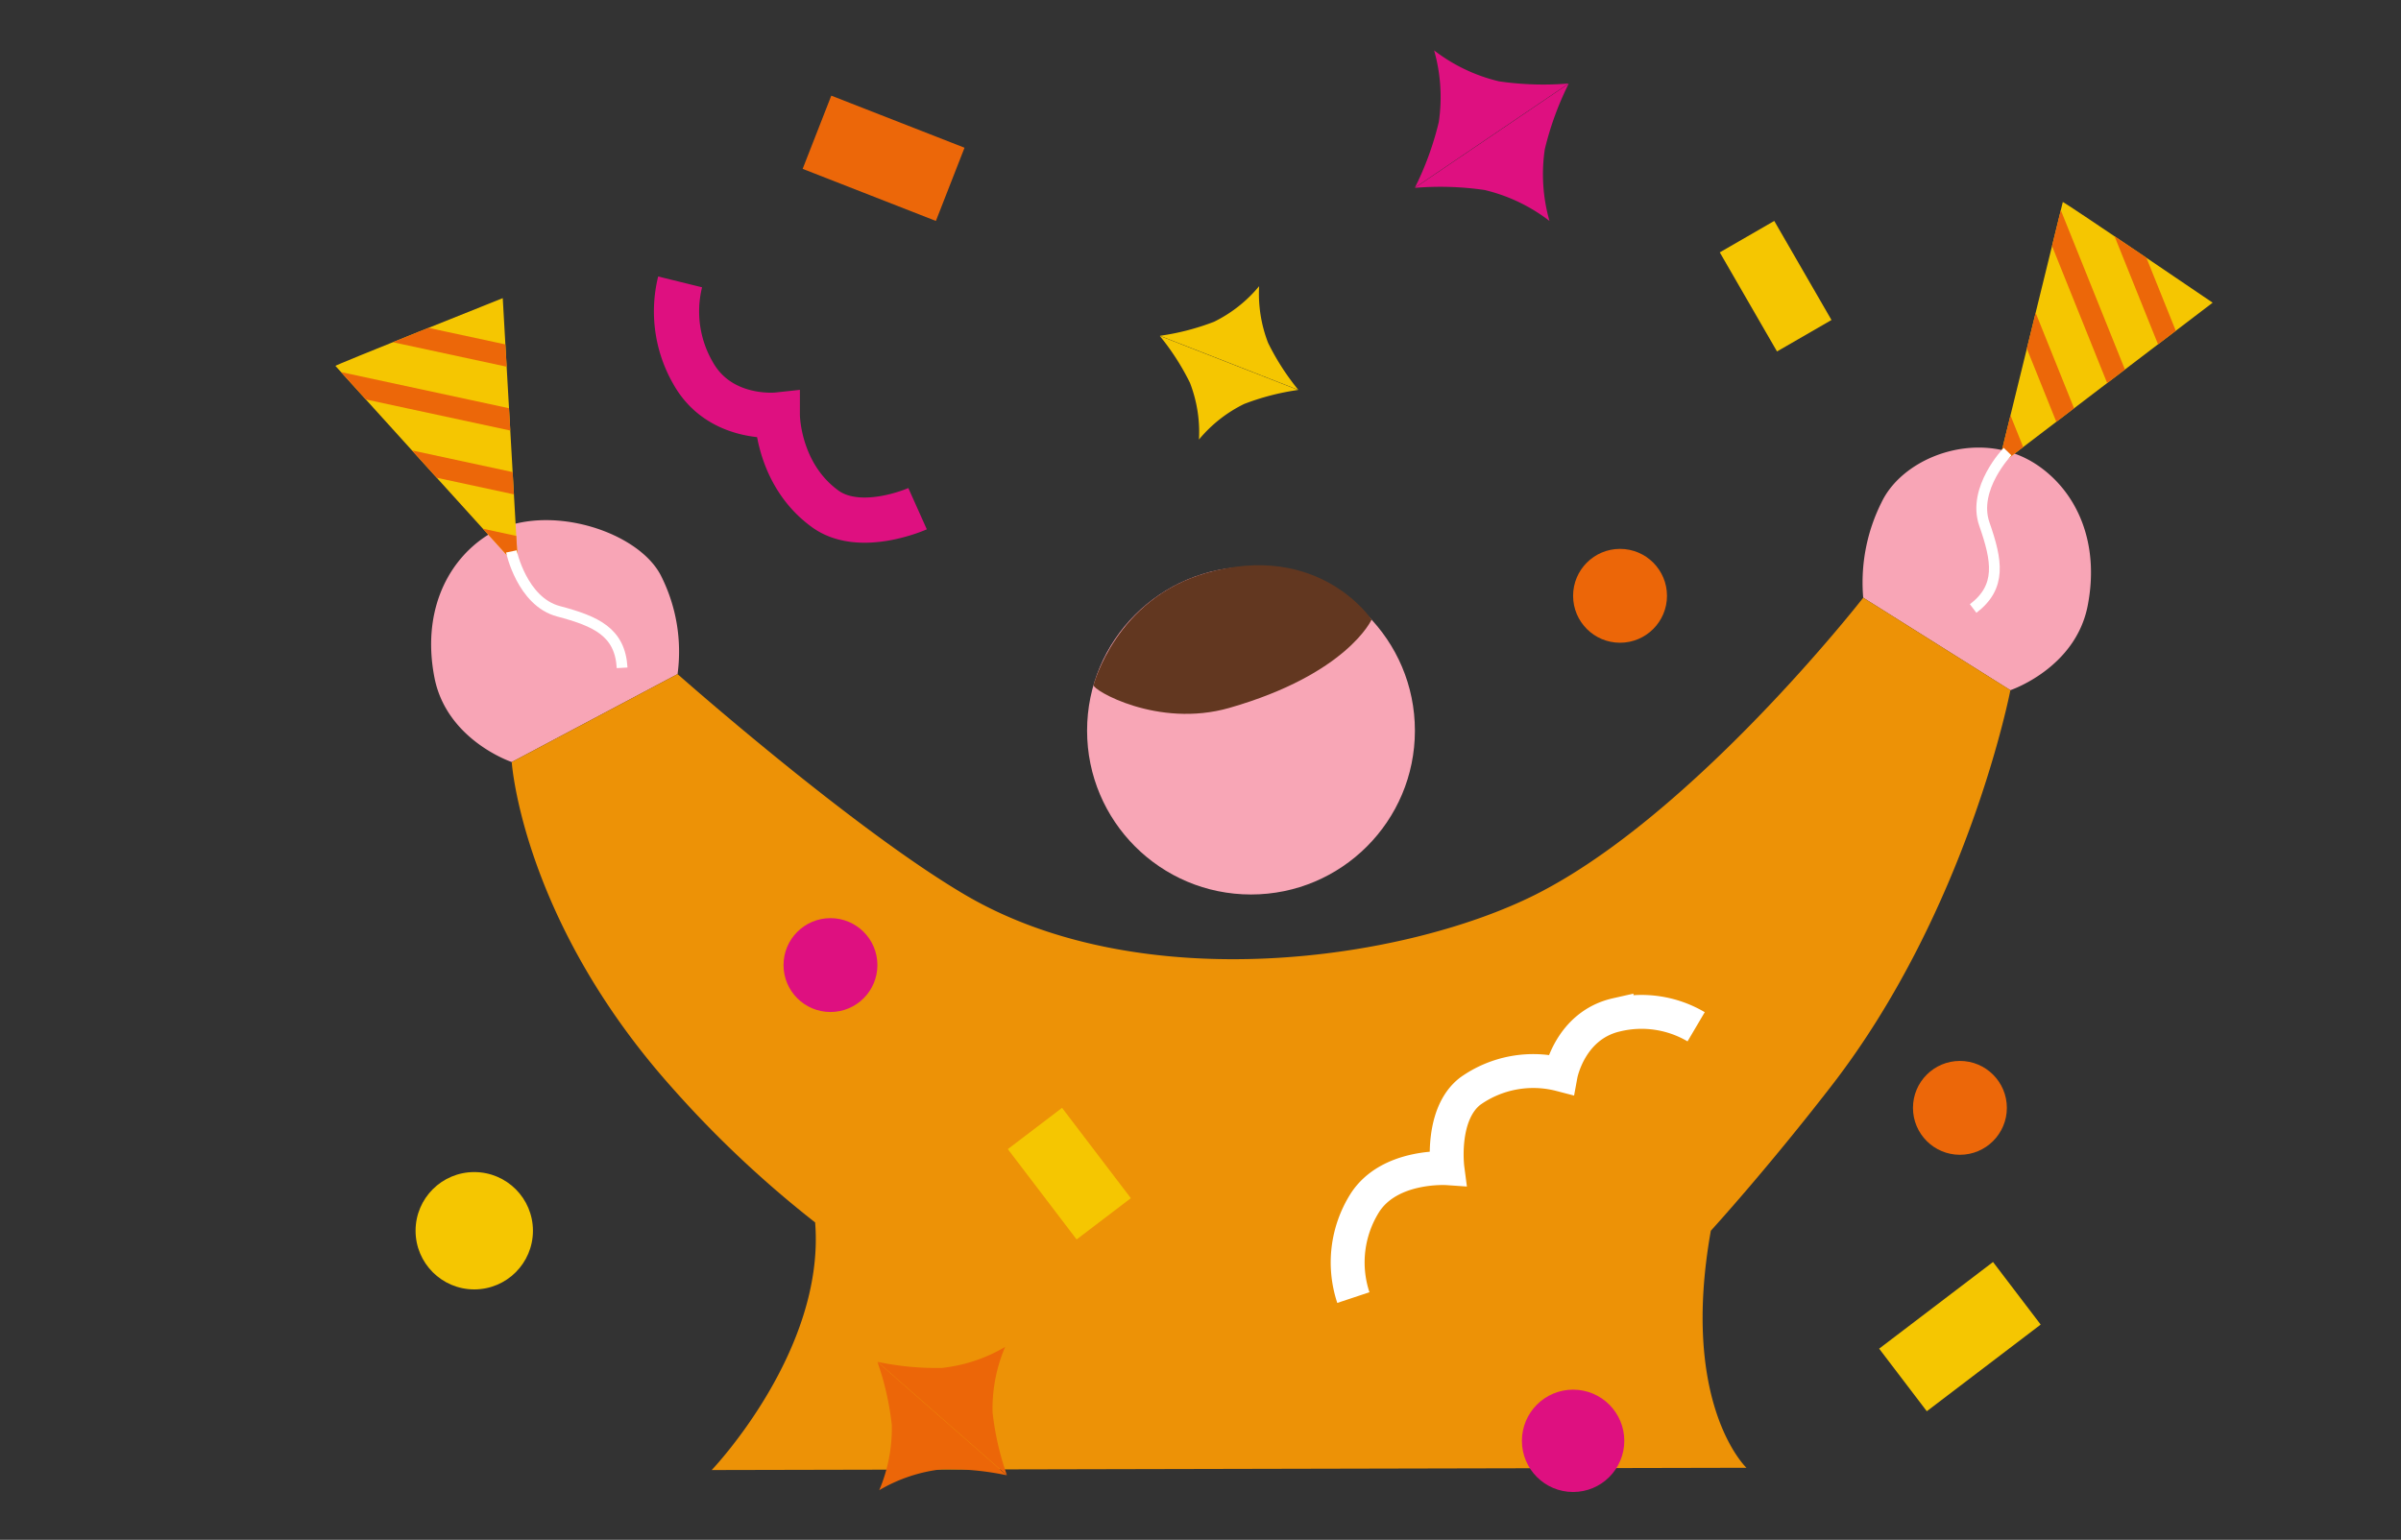 <svg xmlns="http://www.w3.org/2000/svg" xmlns:xlink="http://www.w3.org/1999/xlink" width="265" height="170" viewBox="0 0 265 170">
  <rect x="0" y="0" width="265" height="170" fill="#333333" stroke="none"/>
  <defs>
    <clipPath id="clip-path">
      <rect id="長方形_13024" data-name="長方形 13024" width="265" height="170" transform="translate(90 3268)" fill="none" stroke="#707070" stroke-width="1"/>
    </clipPath>
    <clipPath id="clip-path-2">
      <path id="パス_41811" data-name="パス 41811" d="M226.072.132c-.142-.237,16.541,11.109,16.541,11.109L218.919,29.3Z" transform="translate(-218.919 -0.129)" fill="none"/>
    </clipPath>
    <clipPath id="clip-path-3">
      <path id="パス_41814" data-name="パス 41814" d="M0,20.271c-.277-.015,18.466-7.483,18.466-7.483l1.692,29.745Z" transform="translate(0 -12.788)" fill="none"/>
    </clipPath>
  </defs>
  <g id="personality_fig01" transform="translate(-90 -3268)" clip-path="url(#clip-path)">
    <g id="PC_01" transform="translate(230.618 3361.461)">
      <g id="グループ_13815" data-name="グループ 13815" transform="translate(-103.595 -71.263)">
        <path id="パス_41806" data-name="パス 41806" d="M21.5,68.735s-7.183-2.4-8.533-9.327S14.138,46.9,18.455,43.932c6.121-4.2,17.062-.873,19.574,4.352A18.549,18.549,0,0,1,39.8,59.024Z" transform="translate(-2.04 -6.8)" fill="#f8a5b6"/>
        <circle id="楕円形_677" data-name="楕円形 677" cx="18.091" cy="18.091" r="18.091" transform="translate(82.959 40.376)" fill="#f8a6b6"/>
        <path id="パス_41807" data-name="パス 41807" d="M217.4,59.256s7.183-2.4,8.532-9.327-1.168-12.509-5.487-15.476c-6.12-4.2-14.738-1.191-17.25,4.033a19.749,19.749,0,0,0-2.038,10.556Z" transform="translate(-32.536 -5.254)" fill="#f8a5b6"/>
        <path id="パス_41808" data-name="パス 41808" d="M172.382,52.242s-18.653,23.966-36.16,32.773c-14.409,7.249-43.423,11.555-63.027,0C60.68,77.638,41.514,60.678,41.514,60.678l-18.3,9.71s1.141,17.3,17.515,35.749A119.234,119.234,0,0,0,56.7,121.216c1.155,14.2-11.416,27.339-11.416,27.339l114.206-.25s-7.35-6.945-3.93-26.171c0,0,6.058-6.619,13.317-16,15.1-19.509,19.745-43.682,19.745-43.682Z" transform="translate(-3.757 -8.453)" fill="#ed9206"/>
        <path id="パス_41809" data-name="パス 41809" d="M99.827,61.2c-.146.525,7.084,4.784,14.985,2.52,13-3.727,15.7-9.744,15.7-9.744s-5.753-8.739-18.3-5.136C102.291,51.688,99.827,61.2,99.827,61.2Z" transform="translate(-16.153 -7.762)" fill="#623720"/>
        <path id="パス_41810" data-name="パス 41810" d="M226.072.132c-.142-.237,16.541,11.109,16.541,11.109L218.919,29.3Z" transform="translate(-35.423 -0.021)" fill="#f5c601"/>
        <g id="グループ_13807" data-name="グループ 13807" transform="translate(180.755 0.108)">
          <g id="グループ_13806" data-name="グループ 13806" transform="translate(2.741)">
            <g id="グループ_13805" data-name="グループ 13805" clip-path="url(#clip-path-2)">
              <g id="グループ_13804" data-name="グループ 13804" transform="translate(-8.621 -2.717)">
                <line id="線_1585" data-name="線 1585" x2="12.78" y2="31.777" transform="translate(20.156)" fill="none" stroke="#ec6709" stroke-miterlimit="10" stroke-width="2.376"/>
                <line id="線_1586" data-name="線 1586" x2="12.78" y2="31.777" transform="translate(13.437 1.532)" fill="none" stroke="#ec6709" stroke-miterlimit="10" stroke-width="2.376"/>
                <line id="線_1587" data-name="線 1587" x2="12.78" y2="31.777" transform="translate(6.719 3.065)" fill="none" stroke="#ec6709" stroke-miterlimit="10" stroke-width="2.376"/>
                <line id="線_1588" data-name="線 1588" x2="12.78" y2="31.777" transform="translate(0 4.597)" fill="none" stroke="#ec6709" stroke-miterlimit="10" stroke-width="2.376"/>
              </g>
            </g>
          </g>
          <path id="パス_41812" data-name="パス 41812" d="M219.448,33s-3.934,4.076-2.56,8.01c1.415,4.051,1.912,6.916-1.239,9.317" transform="translate(-215.649 -5.448)" fill="none" stroke="#fff" stroke-miterlimit="10" stroke-width="1.188"/>
        </g>
        <path id="パス_41813" data-name="パス 41813" d="M0,20.271c-.277-.015,18.466-7.483,18.466-7.483l1.692,29.745Z" transform="translate(0 -2.069)" fill="#f5c601"/>
        <g id="グループ_13811" data-name="グループ 13811" transform="translate(0 10.719)">
          <g id="グループ_13810" data-name="グループ 13810">
            <g id="グループ_13809" data-name="グループ 13809" clip-path="url(#clip-path-3)">
              <g id="グループ_13808" data-name="グループ 13808" transform="translate(-7.277 2.329)">
                <line id="線_1589" data-name="線 1589" x2="33.483" y2="7.208" transform="translate(7.479)" fill="none" stroke="#ec6709" stroke-miterlimit="10" stroke-width="2.376"/>
                <line id="線_1590" data-name="線 1590" x2="33.483" y2="7.208" transform="translate(4.986 6.424)" fill="none" stroke="#ec6709" stroke-miterlimit="10" stroke-width="2.376"/>
                <line id="線_1591" data-name="線 1591" x2="33.483" y2="7.208" transform="translate(2.493 12.849)" fill="none" stroke="#ec6709" stroke-miterlimit="10" stroke-width="2.376"/>
                <line id="線_1592" data-name="線 1592" x2="33.483" y2="7.208" transform="translate(0 19.273)" fill="none" stroke="#ec6709" stroke-miterlimit="10" stroke-width="2.376"/>
              </g>
            </g>
          </g>
          <path id="パス_41815" data-name="パス 41815" d="M23.164,46.149s1.173,5.542,5.2,6.607c4.149,1.1,6.8,2.289,7.024,6.244" transform="translate(-3.748 -18.186)" fill="none" stroke="#fff" stroke-miterlimit="10" stroke-width="1.188"/>
        </g>
        <circle id="楕円形_678" data-name="楕円形 678" cx="6.477" cy="6.477" r="6.477" transform="translate(8.844 107.205)" fill="#f5c601"/>
        <circle id="楕円形_679" data-name="楕円形 679" cx="5.181" cy="5.181" r="5.181" transform="translate(136.601 38.401)" fill="#ec6608"/>
        <circle id="楕円形_680" data-name="楕円形 680" cx="5.181" cy="5.181" r="5.181" transform="translate(174.113 94.934)" fill="#ec6709"/>
        <circle id="楕円形_681" data-name="楕円形 681" cx="5.181" cy="5.181" r="5.181" transform="translate(49.455 79.17)" fill="#de1080"/>
        <circle id="楕円形_682" data-name="楕円形 682" cx="5.65" cy="5.65" r="5.65" transform="translate(130.951 131.226)" fill="#de1080"/>
        <rect id="長方形_11722" data-name="長方形 11722" width="7.518" height="12.529" transform="matrix(-0.796, 0.606, -0.606, -0.796, 87.789, 110.087)" fill="#f5c601"/>
        <rect id="長方形_11723" data-name="長方形 11723" width="8.679" height="15.79" transform="translate(51.566 -3.555) rotate(-68.645)" fill="#ec6709"/>
        <rect id="長方形_11724" data-name="長方形 11724" width="6.943" height="12.632" transform="translate(165.119 13.133) rotate(150)" fill="#f5c601"/>
        <rect id="長方形_11725" data-name="長方形 11725" width="8.679" height="15.79" transform="matrix(-0.606, -0.796, 0.796, -0.606, 175.639, 133.61)" fill="#f5c601"/>
        <g id="グループ_13812" data-name="グループ 13812" transform="translate(119.14 -16.635)">
          <path id="パス_41816" data-name="パス 41816" d="M152.163,3.655a33.851,33.851,0,0,1-7.7-.24A18.841,18.841,0,0,1,137.308,0a18.843,18.843,0,0,1,.517,7.909,33.83,33.83,0,0,1-2.635,7.241L143.676,9.4Z" transform="translate(-135.187)" fill="#de1080"/>
          <path id="パス_41817" data-name="パス 41817" d="M135.186,15.887a33.873,33.873,0,0,1,7.7.239,18.844,18.844,0,0,1,7.153,3.416,18.848,18.848,0,0,1-.517-7.91,33.834,33.834,0,0,1,2.635-7.24l-8.487,5.747Z" transform="translate(-135.186 -0.71)" fill="#de1080"/>
        </g>
        <g id="グループ_13813" data-name="グループ 13813" transform="translate(90.982 9.4)">
          <path id="パス_41818" data-name="パス 41818" d="M119.3,27.384a27.106,27.106,0,0,1-3.335-5.184,15.068,15.068,0,0,1-.993-6.263,15.066,15.066,0,0,1-4.978,3.928,27.062,27.062,0,0,1-5.967,1.547l7.637,2.986Z" transform="translate(-104.007 -15.937)" fill="#f5c601"/>
          <path id="パス_41819" data-name="パス 41819" d="M104,22.48a27.105,27.105,0,0,1,3.335,5.184,15.083,15.083,0,0,1,.993,6.263A15.066,15.066,0,0,1,113.309,30a27.062,27.062,0,0,1,5.967-1.547l-7.637-2.986Z" transform="translate(-104.003 -16.996)" fill="#f5c601"/>
        </g>
        <g id="グループ_13814" data-name="グループ 13814" transform="translate(59.818 126.511)">
          <path id="パス_41820" data-name="パス 41820" d="M85.666,165.1a31.341,31.341,0,0,1-1.588-6.957,17.442,17.442,0,0,1,1.387-7.208,17.442,17.442,0,0,1-6.966,2.314,31.368,31.368,0,0,1-7.1-.667l7.136,6.26Z" transform="translate(-71.371 -150.933)" fill="#ec6608"/>
          <path id="パス_41821" data-name="パス 41821" d="M71.366,152.9a31.341,31.341,0,0,1,1.588,6.957,17.448,17.448,0,0,1-1.386,7.208,17.45,17.45,0,0,1,6.966-2.314,31.343,31.343,0,0,1,7.1.668l-7.136-6.26Z" transform="translate(-71.366 -151.251)" fill="#ec6608"/>
        </g>
        <path id="パス_41822" data-name="パス 41822" d="M79.584,46.232s-6.322,2.831-10.2.015C64.1,42.412,64.1,35.892,64.1,35.892s-6.3.683-9.277-4.6a13.609,13.609,0,0,1-1.448-10.1" transform="translate(-15.333 -12.268)" fill="none" stroke="#de1080" stroke-miterlimit="10" stroke-width="4.99"/>
        <path id="パス_41823" data-name="パス 41823" d="M123.159,148.348a12.331,12.331,0,0,1,1.237-10.407c2.716-4.321,9.143-3.878,9.143-3.878s-.782-5.985,2.54-8.52a12,12,0,0,1,9.965-1.816s1-5.426,6.158-6.595a11.86,11.86,0,0,1,8.79,1.317" transform="translate(-10.81 -27.286)" fill="none" stroke="#fff" stroke-miterlimit="10" stroke-width="3.742" style="isolation: isolate"/>
      </g>
    </g>
  </g>
</svg>
